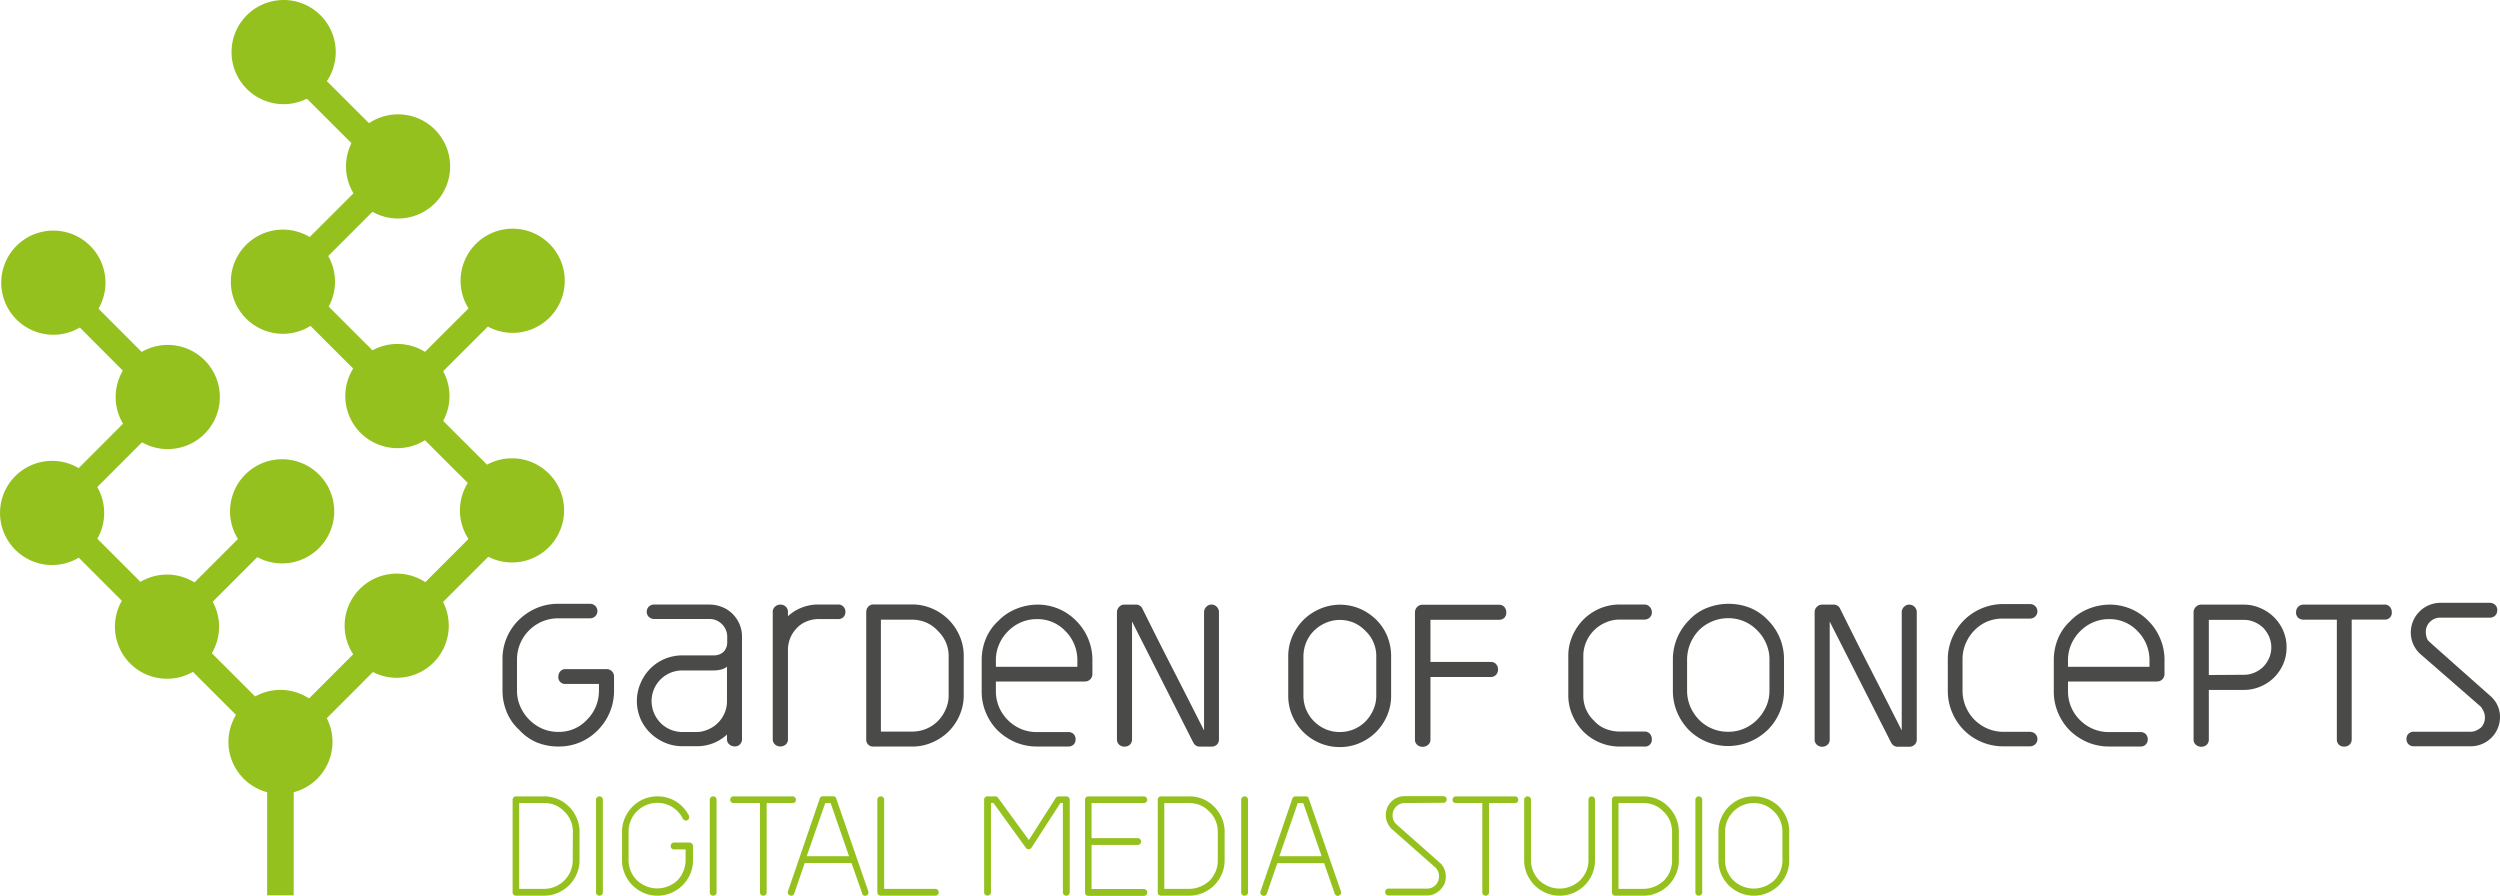 <svg xmlns="http://www.w3.org/2000/svg" viewBox="0 0 427.66 153.24"><defs><style>.cls-1{fill:#95c11f;}.cls-2{fill:#4a4a49;}</style></defs><g id="Ebene_2" data-name="Ebene 2"><g id="Ebene_1-2" data-name="Ebene 1"><path class="cls-1" d="M93.06,136.23a6.24,6.24,0,0,1,2.36.46,6.14,6.14,0,0,1,3.23,3.24,5.7,5.7,0,0,1,.49,2.36v4.87a5.62,5.62,0,0,1-.49,2.35,6.13,6.13,0,0,1-1.3,1.93,6.31,6.31,0,0,1-1.93,1.3,6.07,6.07,0,0,1-2.36.48H88.25a.56.56,0,0,1-.4-.16.54.54,0,0,1-.16-.4V136.81a.56.56,0,0,1,.16-.41.5.5,0,0,1,.4-.17ZM98,142.29a4.78,4.78,0,0,0-.37-1.88,4.53,4.53,0,0,0-1.09-1.58A4.68,4.68,0,0,0,95,137.74a5,5,0,0,0-1.89-.37H88.81v14.68h4.25a4.88,4.88,0,0,0,1.9-.38,4.94,4.94,0,0,0,2.63-2.61,4.88,4.88,0,0,0,.38-1.9Z"/><path class="cls-1" d="M102.55,136.23a.53.53,0,0,1,.41.17.57.57,0,0,1,.17.41v15.85a.54.54,0,0,1-.17.4.6.6,0,0,1-.41.16.63.63,0,0,1-.42-.16.54.54,0,0,1-.17-.4V136.81a.57.57,0,0,1,.17-.41A.55.55,0,0,1,102.55,136.23Z"/><path class="cls-1" d="M118.39,144.33a.54.54,0,0,1,.16.41v2.42a5.78,5.78,0,0,1-.48,2.35,6.31,6.31,0,0,1-1.3,1.93,6.43,6.43,0,0,1-1.93,1.3,6.08,6.08,0,0,1-2.37.48,6,6,0,0,1-2.36-.48,6.38,6.38,0,0,1-1.92-1.3,6.13,6.13,0,0,1-1.3-1.93,5.78,5.78,0,0,1-.48-2.35v-4.87a5.86,5.86,0,0,1,.48-2.36,6.17,6.17,0,0,1,3.22-3.24,6.17,6.17,0,0,1,2.36-.46,6,6,0,0,1,3.18.88,6.22,6.22,0,0,1,2.21,2.42.58.58,0,0,1,0,.43.51.51,0,0,1-.28.36.59.59,0,0,1-.45,0,.62.62,0,0,1-.34-.3,4.82,4.82,0,0,0-4.37-2.68,4.57,4.57,0,0,0-1.89.39,4.85,4.85,0,0,0-2.62,2.62,4.72,4.72,0,0,0-.38,1.91v4.87a4.71,4.71,0,0,0,.38,1.9,4.87,4.87,0,0,0,1.05,1.56,5.15,5.15,0,0,0,1.57,1,4.73,4.73,0,0,0,1.89.38,4.93,4.93,0,0,0,1.91-.38,5.15,5.15,0,0,0,1.57-1,4.87,4.87,0,0,0,1-1.56,4.71,4.71,0,0,0,.38-1.9V145.3H115.3a.54.54,0,0,1-.41-.16.58.58,0,0,1-.16-.4.65.65,0,0,1,.16-.43.52.52,0,0,1,.41-.18H118A.62.62,0,0,1,118.39,144.33Z"/><path class="cls-1" d="M122,136.23a.54.54,0,0,1,.42.17.56.56,0,0,1,.16.41v15.85a.54.54,0,0,1-.16.4.61.61,0,0,1-.42.16.63.63,0,0,1-.42-.16.58.58,0,0,1-.16-.4V136.81a.6.6,0,0,1,.16-.41A.55.55,0,0,1,122,136.23Z"/><path class="cls-1" d="M136,136.4a.59.59,0,0,1,.15.41.52.52,0,0,1-.56.56h-4.44v15.29a.51.51,0,0,1-.17.4.6.6,0,0,1-.41.16.57.57,0,0,1-.41-.16.58.58,0,0,1-.16-.4V137.37h-4.51a.59.59,0,0,1-.41-.15.55.55,0,0,1-.17-.41.57.57,0,0,1,.17-.41.53.53,0,0,1,.41-.17h10.1A.52.52,0,0,1,136,136.4Z"/><path class="cls-1" d="M148.53,152.46a.71.71,0,0,1,0,.43.56.56,0,0,1-.33.31.52.52,0,0,1-.72-.39l-1.82-5.18h-8l-1.78,5.18a.64.64,0,0,1-.29.37.52.52,0,0,1-.44,0,.6.6,0,0,1-.35-.31.5.5,0,0,1,0-.43l5.43-15.83a.54.54,0,0,1,.54-.4h1.75a.49.49,0,0,1,.53.4Zm-3.29-6-3.15-9.09h-.92L138,146.46Z"/><path class="cls-1" d="M160.41,152.23a.58.58,0,0,1,.18.43.52.52,0,0,1-.18.4.67.67,0,0,1-.43.16h-9.29a.64.64,0,0,1-.44-.16.54.54,0,0,1-.17-.4V136.81a.58.58,0,0,1,.61-.58.5.5,0,0,1,.4.17.56.56,0,0,1,.16.41v15.24H160A.6.6,0,0,1,160.41,152.23Z"/><path class="cls-1" d="M182.82,136.4a.57.57,0,0,1,.17.41v15.85a.54.54,0,0,1-.17.4.61.61,0,0,1-.42.16.6.6,0,0,1-.41-.16.54.54,0,0,1-.17-.4V137.37h-.43L176.46,145a.58.58,0,0,1-.48.28.54.54,0,0,1-.47-.22l-5.57-7.71h-.42v15.29a.52.52,0,0,1-.18.4.65.65,0,0,1-.42.16.58.58,0,0,1-.41-.16.54.54,0,0,1-.16-.4V136.81a.56.56,0,0,1,.16-.41.52.52,0,0,1,.41-.17h1.34a.55.55,0,0,1,.47.24L176,143.7l4.6-7.2a.63.63,0,0,1,.52-.27h1.32A.54.54,0,0,1,182.82,136.4Z"/><path class="cls-1" d="M186.73,137.37v6h7.88a.61.61,0,0,1,.42.17.58.58,0,0,1,.16.42.6.6,0,0,1-.16.42.65.65,0,0,1-.42.16h-7.88v7.54h8.94a.54.54,0,0,1,.41.18.61.61,0,0,1,.17.43.54.54,0,0,1-.17.4.6.6,0,0,1-.41.16h-9.5a.58.58,0,0,1-.4-.16.54.54,0,0,1-.16-.4V136.81a.56.56,0,0,1,.16-.41.51.51,0,0,1,.4-.17h9.5a.53.53,0,0,1,.41.17.57.57,0,0,1,.17.41.55.55,0,0,1-.17.41.59.59,0,0,1-.41.15Z"/><path class="cls-1" d="M203.41,136.23a5.91,5.91,0,0,1,4.3,1.77,6.56,6.56,0,0,1,1.3,1.93,5.86,5.86,0,0,1,.48,2.36v4.87a5.78,5.78,0,0,1-.48,2.35,6.08,6.08,0,0,1-3.23,3.23,6.12,6.12,0,0,1-2.37.48H198.6a.58.58,0,0,1-.4-.16.53.53,0,0,1-.15-.4V136.81a.55.55,0,0,1,.15-.41.51.51,0,0,1,.4-.17Zm4.91,6.06a4.78,4.78,0,0,0-.37-1.88,4.28,4.28,0,0,0-1.09-1.58,4.55,4.55,0,0,0-1.55-1.09,5,5,0,0,0-1.9-.37h-4.24v14.68h4.24a4.81,4.81,0,0,0,1.9-.38,5.32,5.32,0,0,0,1.58-1,4.87,4.87,0,0,0,1.05-1.56,4.71,4.71,0,0,0,.38-1.9Z"/><path class="cls-1" d="M212.9,136.23a.54.54,0,0,1,.42.17.57.57,0,0,1,.17.41v15.85a.54.54,0,0,1-.17.4.61.61,0,0,1-.42.16.6.6,0,0,1-.41-.16.51.51,0,0,1-.17-.4V136.81a.58.58,0,0,1,.58-.58Z"/><path class="cls-1" d="M229.38,152.46a.8.8,0,0,1,0,.43.61.61,0,0,1-.34.31.52.52,0,0,1-.44,0,.61.61,0,0,1-.29-.37l-1.81-5.18h-8l-1.77,5.18a.64.64,0,0,1-.31.37.5.5,0,0,1-.43,0,.63.63,0,0,1-.35-.31.47.47,0,0,1,0-.43l5.43-15.83a.55.55,0,0,1,.54-.4h1.75a.49.49,0,0,1,.53.4Zm-3.3-6-3.14-9.09H222l-3.15,9.09Z"/><path class="cls-1" d="M240.32,137.37a2.08,2.08,0,0,0-2.1,2.11,2.05,2.05,0,0,0,.63,1.51l7.45,6.59a2.78,2.78,0,0,1,.78,1.1,3.38,3.38,0,0,1,0,2.55,3.46,3.46,0,0,1-.72,1,3.53,3.53,0,0,1-1,.69,3.16,3.16,0,0,1-1.26.26H237.5a.5.5,0,0,1-.4-.18.56.56,0,0,1-.16-.38.6.6,0,0,1,.16-.43.5.5,0,0,1,.4-.18h6.58a2,2,0,0,0,1.49-.61,2.07,2.07,0,0,0,.59-1.5,2,2,0,0,0-.62-1.5l-7.48-6.6a3.56,3.56,0,0,1-.74-1.09,3.11,3.11,0,0,1-.26-1.27,3.29,3.29,0,0,1,.94-2.31,3.23,3.23,0,0,1,2.32-.94h6.58a.54.54,0,0,1,.42.17.48.48,0,0,1,.15.41.58.58,0,0,1-.16.41.56.56,0,0,1-.41.15Z"/><path class="cls-1" d="M259.56,136.4a.56.56,0,0,1,.16.41.54.54,0,0,1-.16.41.55.55,0,0,1-.4.15h-4.44v15.29a.52.52,0,0,1-.18.4.61.61,0,0,1-.82,0,.57.57,0,0,1-.15-.4V137.37h-4.51a.62.62,0,0,1-.42-.15.58.58,0,0,1-.16-.41.6.6,0,0,1,.16-.41.55.55,0,0,1,.42-.17h10.1A.5.5,0,0,1,259.56,136.4Z"/><path class="cls-1" d="M272.29,136.23a.5.5,0,0,1,.4.17.56.56,0,0,1,.16.41v10.35a5.94,5.94,0,0,1-.47,2.35,6.11,6.11,0,0,1-1.29,1.93,6.31,6.31,0,0,1-1.93,1.3,6.07,6.07,0,0,1-4.73,0,6.38,6.38,0,0,1-1.92-1.3,6.49,6.49,0,0,1-1.3-1.93,5.78,5.78,0,0,1-.48-2.35V136.81a.53.53,0,0,1,.17-.41.54.54,0,0,1,.42-.17.53.53,0,0,1,.41.17.57.57,0,0,1,.17.41v10.35a4.71,4.71,0,0,0,.38,1.9,5,5,0,0,0,1.05,1.56,5.35,5.35,0,0,0,1.56,1,4.81,4.81,0,0,0,1.9.38,4.93,4.93,0,0,0,1.91-.38,5.15,5.15,0,0,0,1.57-1,5.28,5.28,0,0,0,1.07-1.56,4.72,4.72,0,0,0,.39-1.9V136.81a.56.56,0,0,1,.16-.41A.48.48,0,0,1,272.29,136.23Z"/><path class="cls-1" d="M281.11,136.23a6.17,6.17,0,0,1,2.36.46,6.26,6.26,0,0,1,1.94,1.31,6.37,6.37,0,0,1,1.3,1.93,5.86,5.86,0,0,1,.48,2.36v4.87a5.78,5.78,0,0,1-.48,2.35,6.13,6.13,0,0,1-1.3,1.93,6.24,6.24,0,0,1-1.94,1.3,6,6,0,0,1-2.36.48h-4.8a.58.58,0,0,1-.41-.16.57.57,0,0,1-.15-.4V136.81a.59.59,0,0,1,.15-.41.52.52,0,0,1,.41-.17Zm4.92,6.06a5,5,0,0,0-.37-1.88,4.42,4.42,0,0,0-1.1-1.58,4.55,4.55,0,0,0-1.55-1.09,5,5,0,0,0-1.9-.37h-4.24v14.68h4.24a4.93,4.93,0,0,0,1.91-.38,5.15,5.15,0,0,0,1.57-1,5.07,5.07,0,0,0,1.06-1.56,4.88,4.88,0,0,0,.38-1.9Z"/><path class="cls-1" d="M290.6,136.23a.54.54,0,0,1,.42.17.53.53,0,0,1,.17.41v15.85a.51.51,0,0,1-.17.4.61.61,0,0,1-.42.16.6.6,0,0,1-.41-.16.54.54,0,0,1-.17-.4V136.81a.57.57,0,0,1,.17-.41A.53.53,0,0,1,290.6,136.23Z"/><path class="cls-1" d="M300,136.23a6.08,6.08,0,0,1,2.33.45,6.24,6.24,0,0,1,2,1.3,6,6,0,0,1,1.74,4.31v4.87a5.93,5.93,0,0,1-.46,2.35,6.13,6.13,0,0,1-1.3,1.93,6.48,6.48,0,0,1-1.94,1.3,6,6,0,0,1-2.35.48,6.08,6.08,0,0,1-2.37-.48,6.31,6.31,0,0,1-1.93-1.3,6.11,6.11,0,0,1-1.29-1.93,5.94,5.94,0,0,1-.47-2.35v-4.87a6,6,0,0,1,.47-2.36,6.08,6.08,0,0,1,3.22-3.24A6.25,6.25,0,0,1,300,136.23Zm4.91,6.06a4.78,4.78,0,0,0-.37-1.88,4.5,4.5,0,0,0-1.08-1.58,4.83,4.83,0,0,0-1.57-1.09,5,5,0,0,0-1.89-.37,4.68,4.68,0,0,0-1.9.39,4.87,4.87,0,0,0-1.56,1.05,5,5,0,0,0-1.06,1.57,4.9,4.9,0,0,0-.38,1.91v4.87a4.88,4.88,0,0,0,.38,1.9,5.07,5.07,0,0,0,1.06,1.56,5.22,5.22,0,0,0,1.56,1,4.94,4.94,0,0,0,3.8,0,5.19,5.19,0,0,0,1.58-1,5,5,0,0,0,1.05-1.56,4.88,4.88,0,0,0,.38-1.9Z"/><path class="cls-2" d="M121.35,103.42a5.78,5.78,0,0,1,2.12.4A5.24,5.24,0,0,1,125.3,105a5.45,5.45,0,0,1,1.63,4v17.44a1.2,1.2,0,0,1-.35.89,1.15,1.15,0,0,1-.89.35,1.36,1.36,0,0,1-.94-.35,1.12,1.12,0,0,1-.39-.89v-.79a7.43,7.43,0,0,1-5.24,2H116.7a7.51,7.51,0,0,1-3-.62,8.22,8.22,0,0,1-2.47-1.65,7.75,7.75,0,0,1-1.68-2.45,7.76,7.76,0,0,1,0-6,8.17,8.17,0,0,1,1.67-2.54,7.81,7.81,0,0,1,2.52-1.69,7.93,7.93,0,0,1,3-.59h5.39a2.37,2.37,0,0,0,1.68-.64,2.33,2.33,0,0,0,.59-1.63V109a3,3,0,0,0-.89-2.22,3.15,3.15,0,0,0-.94-.65,2.9,2.9,0,0,0-1.18-.24H112a1.37,1.37,0,0,1-1-.35,1.26,1.26,0,0,1,0-1.78,1.33,1.33,0,0,1,1-.35h9.34Zm1.43,20.27a5.16,5.16,0,0,0,1.58-3.76v-5.88a2.78,2.78,0,0,1-1.11.51,5,5,0,0,1-1.16.13H116.7a5.24,5.24,0,0,0-4.82,7.29,5.59,5.59,0,0,0,1.11,1.68,5.28,5.28,0,0,0,3.71,1.56h2.42a4.8,4.8,0,0,0,2-.43A5.07,5.07,0,0,0,122.78,123.69Z"/><path class="cls-2" d="M144.28,103.78a1.21,1.21,0,0,1,.34.89,1.22,1.22,0,0,1-.34.89,1.21,1.21,0,0,1-.89.34H140a5.32,5.32,0,0,0-2,.4,4.57,4.57,0,0,0-1.68,1.13,5.29,5.29,0,0,0-1.53,3.71v15.32a1.14,1.14,0,0,1-.37.89,1.37,1.37,0,0,1-1,.34,1.28,1.28,0,0,1-.84-.34,1.12,1.12,0,0,1-.39-.89V104.67a1.14,1.14,0,0,1,.39-.89,1.24,1.24,0,0,1,.84-.35,1.33,1.33,0,0,1,1,.35,1.16,1.16,0,0,1,.37.89v.74a7.62,7.62,0,0,1,5.24-2h3.36A1.18,1.18,0,0,1,144.28,103.78Z"/><path class="cls-2" d="M177.37,103.43a9.18,9.18,0,0,1,6.73,2.77,9.4,9.4,0,0,1,2.05,3.07,9.27,9.27,0,0,1,.72,3.61v2.42a1.23,1.23,0,0,1-.37.91,1.25,1.25,0,0,1-.92.37H170.36v1.63a7,7,0,0,0,.54,2.75,7.18,7.18,0,0,0,3.73,3.73,6.91,6.91,0,0,0,2.74.54h5.4a1.21,1.21,0,0,1,.89.35,1.24,1.24,0,0,1,.34.88,1.27,1.27,0,0,1-.34.9,1.21,1.21,0,0,1-.89.34h-5.4a9.37,9.37,0,0,1-3.7-.74,10.15,10.15,0,0,1-3-2,9.39,9.39,0,0,1-2-3,9.21,9.21,0,0,1-.74-3.71v-5.33a9.62,9.62,0,0,1,.69-3.61,8.51,8.51,0,0,1,2.13-3.07,8.74,8.74,0,0,1,3.06-2.07A9.76,9.76,0,0,1,177.37,103.43Zm6.93,9.45a7.08,7.08,0,0,0-.52-2.63,6.89,6.89,0,0,0-1.51-2.27,6.5,6.5,0,0,0-4.9-2.07,6.77,6.77,0,0,0-2.69.54,7,7,0,0,0-2.24,1.53,7.13,7.13,0,0,0-1.54,2.27,6.73,6.73,0,0,0-.54,2.63v1.18H184.3Z"/><path class="cls-2" d="M360.78,103.43a9.19,9.19,0,0,1,6.72,2.77,9.4,9.4,0,0,1,2.05,3.07,9.27,9.27,0,0,1,.72,3.61v2.42a1.27,1.27,0,0,1-.37.91,1.24,1.24,0,0,1-.92.37H353.76v1.63a7,7,0,0,0,.54,2.75,7,7,0,0,0,1.51,2.22,7.15,7.15,0,0,0,2.23,1.51,6.84,6.84,0,0,0,2.74.54h5.39a1.23,1.23,0,0,1,.89.35,1.2,1.2,0,0,1,.34.88,1.17,1.17,0,0,1-1.23,1.24h-5.39a9.38,9.38,0,0,1-3.71-.74,10.15,10.15,0,0,1-3-2,9.56,9.56,0,0,1-2-3,9.21,9.21,0,0,1-.74-3.71v-5.33a9.62,9.62,0,0,1,.69-3.61,8.51,8.51,0,0,1,2.13-3.07,8.74,8.74,0,0,1,3.06-2.07A9.77,9.77,0,0,1,360.78,103.43Zm6.92,9.45a7.08,7.08,0,0,0-.52-2.63,6.89,6.89,0,0,0-1.51-2.27,6.5,6.5,0,0,0-4.89-2.07,6.73,6.73,0,0,0-2.69.54,6.91,6.91,0,0,0-2.25,1.53,7.13,7.13,0,0,0-1.54,2.27,6.73,6.73,0,0,0-.54,2.63v1.18H367.7Z"/><path class="cls-2" d="M156,103.4a8.65,8.65,0,0,1,3.45.7,8.88,8.88,0,0,1,4.71,4.7,8.34,8.34,0,0,1,.7,3.42v6.7a8.39,8.39,0,0,1-.7,3.41,8.65,8.65,0,0,1-1.89,2.8,8.87,8.87,0,0,1-2.82,1.88,8.48,8.48,0,0,1-3.45.7h-6.56a1.17,1.17,0,0,1-1.26-1.26V104.73a1.36,1.36,0,0,1,.34-.94,1.16,1.16,0,0,1,.92-.39Zm6.28,8.82a6,6,0,0,0-.48-2.35,6.34,6.34,0,0,0-1.42-2,5.68,5.68,0,0,0-2-1.4A6.25,6.25,0,0,0,156,106h-5.31v19.15H156a6.33,6.33,0,0,0,2.45-.48,6,6,0,0,0,2-1.34,6.63,6.63,0,0,0,1.33-2,5.75,5.75,0,0,0,.5-2.41Z"/><path class="cls-2" d="M281.32,125.14a1.16,1.16,0,0,1,.91.38,1.36,1.36,0,0,1,.34.94,1.16,1.16,0,0,1-1.25,1.25H277.1a8.81,8.81,0,0,1-3.38-.66,8.64,8.64,0,0,1-2.84-1.88,9.31,9.31,0,0,1-1.93-2.9,8.52,8.52,0,0,1-.67-3.34v-6.7a8.46,8.46,0,0,1,.69-3.42,9.17,9.17,0,0,1,1.88-2.81,9.07,9.07,0,0,1,2.8-1.9,8.71,8.71,0,0,1,3.45-.69h4.18a1.18,1.18,0,0,1,.92.39,1.29,1.29,0,0,1,.37.93,1.19,1.19,0,0,1-.37.92,1.34,1.34,0,0,1-.92.34H277.1a5.87,5.87,0,0,0-2.43.5,6.25,6.25,0,0,0-3.32,3.31,6,6,0,0,0-.5,2.43v6.7a5.8,5.8,0,0,0,1.84,4.37,5.15,5.15,0,0,0,2,1.39,6.55,6.55,0,0,0,2.45.45Z"/><path class="cls-2" d="M302.39,106.05a9.42,9.42,0,0,1,2.79,6.71v5.37a9.43,9.43,0,0,1-2.81,6.75,9.82,9.82,0,0,1-3.06,2,9.62,9.62,0,0,1-7.4,0,9.51,9.51,0,0,1-3-2,9.8,9.8,0,0,1-2-3,9.46,9.46,0,0,1-.74-3.72v-5.37a9.47,9.47,0,0,1,2.78-6.71,8.27,8.27,0,0,1,3.06-2.09,10.05,10.05,0,0,1,3.7-.7,9.91,9.91,0,0,1,3.68.7A8.78,8.78,0,0,1,302.39,106.05Zm-6.76,19.13a6.79,6.79,0,0,0,2.71-.54,7.17,7.17,0,0,0,2.24-1.52,7.77,7.77,0,0,0,1.54-2.24,6.64,6.64,0,0,0,.57-2.75v-5.37a6.61,6.61,0,0,0-.55-2.64,6.91,6.91,0,0,0-1.54-2.28,6.8,6.8,0,0,0-5-2.09,7.09,7.09,0,0,0-5,2.09,7.31,7.31,0,0,0-2,4.92v5.37a7,7,0,0,0,.55,2.75,7.43,7.43,0,0,0,1.49,2.24,6.89,6.89,0,0,0,5,2.06Z"/><path class="cls-2" d="M340,106.3a6.84,6.84,0,0,0-2.24,1.52,7.33,7.33,0,0,0-1.49,2.23,6.88,6.88,0,0,0-.55,2.72v5.36a7,7,0,0,0,.55,2.76,7.09,7.09,0,0,0,1.49,2.23,7,7,0,0,0,5,2.07h4.47a1.34,1.34,0,0,1,.92.34,1.2,1.2,0,0,1,.38.9,1.16,1.16,0,0,1-.38.89,1.3,1.3,0,0,1-.92.35h-4.47a9.46,9.46,0,0,1-6.81-2.78,9.44,9.44,0,0,1-2-3,9.31,9.31,0,0,1-.75-3.73v-5.36a9.26,9.26,0,0,1,.75-3.69,9.66,9.66,0,0,1,2-3,9.57,9.57,0,0,1,6.81-2.78h4.47a1.3,1.3,0,0,1,.92.35,1.24,1.24,0,0,1,0,1.79,1.3,1.3,0,0,1-.92.35h-4.47A7,7,0,0,0,340,106.3Z"/><path class="cls-2" d="M426.07,119.11a4.69,4.69,0,0,1,1.59,3.63,5,5,0,0,1-5,4.92H412.9a1.2,1.2,0,0,1-1.24-1.24,1.2,1.2,0,0,1,.35-.9,1.21,1.21,0,0,1,.89-.35h9.74a2.17,2.17,0,0,0,.92-.19,4.39,4.39,0,0,0,.82-.5,2.29,2.29,0,0,0,.55-.85,2.73,2.73,0,0,0,.15-.89,2.43,2.43,0,0,0-.2-1,4.86,4.86,0,0,0-.5-.85l-10.44-9.09a5,5,0,0,1-1.54-3.68,5.09,5.09,0,0,1,5-5h8.5a1.33,1.33,0,0,1,.93.35,1.17,1.17,0,0,1,.36.89,1.27,1.27,0,0,1-.36.95,1.33,1.33,0,0,1-.93.35h-8.5a2.42,2.42,0,0,0-1.74.74,2.33,2.33,0,0,0-.69,1.69,3.35,3.35,0,0,0,.15,1,1.49,1.49,0,0,0,.54.76Q415.79,110,426.07,119.11Z"/><path class="cls-2" d="M407.89,103.42a1.14,1.14,0,0,1,.92.38,1.36,1.36,0,0,1,.34.94,1.16,1.16,0,0,1-1.26,1.25h-5.6v20.47a1.19,1.19,0,0,1-.36.92,1.31,1.31,0,0,1-.92.34,1.23,1.23,0,0,1-.92-.34,1.21,1.21,0,0,1-.34-.92V106h-5.7a1.35,1.35,0,0,1-.92-.33,1.22,1.22,0,0,1-.36-.92,1.33,1.33,0,0,1,.36-.94,1.22,1.22,0,0,1,.92-.38Z"/><path class="cls-2" d="M207.23,103.42a1.2,1.2,0,0,1,.92.39,1.29,1.29,0,0,1,.37.93v21.73a1.19,1.19,0,0,1-.37.92,1.31,1.31,0,0,1-.92.33H205.3a1.33,1.33,0,0,1-.71-.17,1.57,1.57,0,0,1-.45-.5l-10.49-20.73v20.15a1.23,1.23,0,0,1-.37.92,1.35,1.35,0,0,1-.92.33,1.31,1.31,0,0,1-.91-.33,1.2,1.2,0,0,1-.38-.92V104.74a1.3,1.3,0,0,1,.38-.93,1.2,1.2,0,0,1,.91-.39h1.93a1.2,1.2,0,0,1,1.16.75l0,0q2.6,5.25,5.25,10.42t5.27,10.37V104.74a1.3,1.3,0,0,1,.38-.93A1.2,1.2,0,0,1,207.23,103.42Z"/><path class="cls-2" d="M326.6,103.43a1.22,1.22,0,0,1,.92.39,1.26,1.26,0,0,1,.37.93v21.73a1.16,1.16,0,0,1-.37.91,1.3,1.3,0,0,1-.92.35h-1.93a1.17,1.17,0,0,1-.71-.19,1.47,1.47,0,0,1-.45-.5L313,106.33v20.15a1.16,1.16,0,0,1-.37.91,1.38,1.38,0,0,1-1.84,0,1.16,1.16,0,0,1-.37-.91V104.75a1.26,1.26,0,0,1,.37-.93,1.22,1.22,0,0,1,.92-.39h1.93a1.18,1.18,0,0,1,1.16.74l0,0c1.73,3.5,3.49,7,5.24,10.41s3.52,6.9,5.28,10.38V104.75a1.27,1.27,0,0,1,.38-.93A1.2,1.2,0,0,1,326.6,103.43Z"/><path class="cls-2" d="M383.85,103.43a6.94,6.94,0,0,1,2.81.59,7.49,7.49,0,0,1,2.34,1.56,7.4,7.4,0,0,1,1.58,2.32,7.1,7.1,0,0,1,.57,2.84,7.18,7.18,0,0,1-.57,2.85,7.51,7.51,0,0,1-1.58,2.32,7.27,7.27,0,0,1-2.34,1.54,7.09,7.09,0,0,1-2.81.57h-6v8.46a1.19,1.19,0,0,1-.36.92,1.29,1.29,0,0,1-.93.34,1.36,1.36,0,0,1-.93-.34,1.14,1.14,0,0,1-.39-.92V104.76a1.28,1.28,0,0,1,.39-.94,1.29,1.29,0,0,1,1-.39Zm0,12a4.41,4.41,0,0,0,1.81-.37,5,5,0,0,0,1.51-1,5.14,5.14,0,0,0,1-1.5,4.66,4.66,0,0,0,.37-1.82,4.58,4.58,0,0,0-.37-1.81,5.24,5.24,0,0,0-1-1.52,4.88,4.88,0,0,0-1.51-1,4.41,4.41,0,0,0-1.81-.37h-6v9.43Z"/><path class="cls-2" d="M229.18,103.44a8.69,8.69,0,0,1,3.37.66,9.08,9.08,0,0,1,2.88,1.92,8.47,8.47,0,0,1,1.9,2.86,9,9,0,0,1,.64,3.38V119a8.43,8.43,0,0,1-.69,3.42,9,9,0,0,1-1.88,2.8,8.85,8.85,0,0,1-2.79,1.88,8.52,8.52,0,0,1-3.43.7,8.67,8.67,0,0,1-3.44-.7,8.9,8.9,0,0,1-2.8-1.88,9,9,0,0,1-1.88-2.8,8.6,8.6,0,0,1-.69-3.42v-6.69a8.55,8.55,0,0,1,.69-3.43,9.25,9.25,0,0,1,1.88-2.8,9,9,0,0,1,2.8-1.9A8.66,8.66,0,0,1,229.18,103.44Zm6.25,8.82a5.91,5.91,0,0,0-.47-2.35,5.75,5.75,0,0,0-1.4-2,6.13,6.13,0,0,0-2-1.4,6.32,6.32,0,0,0-2.36-.46,5.91,5.91,0,0,0-2.41.5,6.56,6.56,0,0,0-2,1.33,6.19,6.19,0,0,0-1.34,2,6.38,6.38,0,0,0-.48,2.43V119a6.29,6.29,0,0,0,.48,2.42,6.32,6.32,0,0,0,3.32,3.32,6.06,6.06,0,0,0,2.41.48,6.13,6.13,0,0,0,4.42-1.82,6.75,6.75,0,0,0,1.33-2,5.8,5.8,0,0,0,.5-2.42Z"/><path class="cls-2" d="M256.42,103.45a1.18,1.18,0,0,1,.92.38,1.4,1.4,0,0,1,.33.94,1.28,1.28,0,0,1-.33.92,1.3,1.3,0,0,1-.92.33H244.7v7.21H255a1.21,1.21,0,0,1,.92.37,1.34,1.34,0,0,1,.34.92,1.36,1.36,0,0,1-.34.92,1.21,1.21,0,0,1-.92.37H244.7V126.5a1.11,1.11,0,0,1-.4.91,1.4,1.4,0,0,1-1,.34,1.28,1.28,0,0,1-.87-.34,1.13,1.13,0,0,1-.38-.91V104.77a1.27,1.27,0,0,1,.38-.94,1.19,1.19,0,0,1,.87-.38Z"/><path class="cls-2" d="M104.67,114.83a1.25,1.25,0,0,0-.92-.37h-7a1.14,1.14,0,0,0-.9.38,1.38,1.38,0,0,0-.34.92A1.15,1.15,0,0,0,96.71,117h5.75v1.2a7.12,7.12,0,0,1-.52,2.63,6.85,6.85,0,0,1-1.52,2.28,6.49,6.49,0,0,1-4.92,2.09,6.86,6.86,0,0,1-2.71-.54,7.35,7.35,0,0,1-3.8-3.83,6.78,6.78,0,0,1-.55-2.63v-5.37a7,7,0,0,1,2.07-5,7.15,7.15,0,0,1,2.23-1.51,7,7,0,0,1,2.76-.55h5.42a1.25,1.25,0,0,0,.89-.34,1.24,1.24,0,0,0-.89-2.14H95.5a9.34,9.34,0,0,0-3.73.74,10,10,0,0,0-3,2,9.41,9.41,0,0,0-2.06,3,9.31,9.31,0,0,0-.75,3.73v5.37a9.56,9.56,0,0,0,.7,3.62,8.38,8.38,0,0,0,2.13,3.08A8.73,8.73,0,0,0,91.82,127a9.71,9.71,0,0,0,3.68.7,9.2,9.2,0,0,0,6.76-2.79,9.47,9.47,0,0,0,2.78-6.7v-2.44A1.25,1.25,0,0,0,104.67,114.83Z"/><path class="cls-1" d="M54.82,15.21a8.91,8.91,0,1,1,0-12.6A8.9,8.9,0,0,1,54.82,15.21Z"/><path class="cls-1" d="M15.43,54.65a8.91,8.91,0,1,1,0-12.59A8.89,8.89,0,0,1,15.43,54.65Z"/><path class="cls-1" d="M74.4,34.77a8.91,8.91,0,1,1,0-12.6A8.93,8.93,0,0,1,74.4,34.77Z"/><path class="cls-1" d="M54.7,54.49a8.91,8.91,0,1,1,0-12.6A8.91,8.91,0,0,1,54.7,54.49Z"/><path class="cls-1" d="M35,74.21a8.91,8.91,0,1,1,0-12.59A8.9,8.9,0,0,1,35,74.21Z"/><path class="cls-1" d="M15.21,94.05a8.91,8.91,0,1,1,0-12.61A8.92,8.92,0,0,1,15.21,94.05Z"/><path class="cls-1" d="M94,54.33a8.91,8.91,0,1,1,0-12.6A8.91,8.91,0,0,1,94,54.33Z"/><path class="cls-1" d="M74.28,74.05a8.91,8.91,0,1,1,0-12.6A8.91,8.91,0,0,1,74.28,74.05Z"/><path class="cls-1" d="M54.56,93.77a8.91,8.91,0,1,1,0-12.6A8.9,8.9,0,0,1,54.56,93.77Z"/><path class="cls-1" d="M34.87,113.5a8.91,8.91,0,1,1,0-12.6A8.92,8.92,0,0,1,34.87,113.5Z"/><path class="cls-1" d="M93.89,93.61a8.91,8.91,0,1,1,0-12.6A8.92,8.92,0,0,1,93.89,93.61Z"/><path class="cls-1" d="M74.16,113.34a8.91,8.91,0,1,1,0-12.61A8.93,8.93,0,0,1,74.16,113.34Z"/><path class="cls-1" d="M54.27,133.21a8.9,8.9,0,1,1,0-12.59A8.9,8.9,0,0,1,54.27,133.21Z"/><rect class="cls-1" x="16.33" y="86.03" width="4.54" height="22.58" transform="translate(-63.36 41.64) rotate(-44.99)"/><rect class="cls-1" x="37.22" y="106.93" width="4.54" height="22.58" transform="translate(-72.05 62.6) rotate(-45.03)"/><rect class="cls-1" x="17.3" y="47.45" width="4.54" height="22.58" transform="translate(-35.77 30.98) rotate(-44.93)"/><rect class="cls-1" x="55.77" y="7.91" width="4.54" height="22.58" transform="translate(3.46 46.74) rotate(-45.07)"/><polygon class="cls-1" points="52.13 47.81 48.92 44.6 64.9 28.64 68.1 31.84 52.13 47.81"/><rect class="cls-1" x="7.53" y="75.65" width="22.58" height="4.54" transform="translate(-49.61 36.17) rotate(-45.03)"/><rect class="cls-1" x="66.91" y="55.64" width="22.58" height="4.54" transform="translate(-18.05 72.18) rotate(-44.96)"/><rect class="cls-1" x="27.21" y="95.34" width="22.58" height="4.54" transform="translate(-57.72 55.76) rotate(-44.97)"/><rect class="cls-1" x="67.83" y="94.17" width="22.58" height="4.54" transform="translate(-45.02 84.18) rotate(-45)"/><rect class="cls-1" x="46.93" y="115.06" width="22.59" height="4.53" transform="translate(-65.94 75.61) rotate(-45.03)"/><rect class="cls-1" x="45.7" y="123.66" width="4.54" height="29.5"/><rect class="cls-1" x="65.05" y="39.86" width="4.54" height="53.74" transform="translate(-27.47 67.23) rotate(-45.05)"/></g></g></svg>
